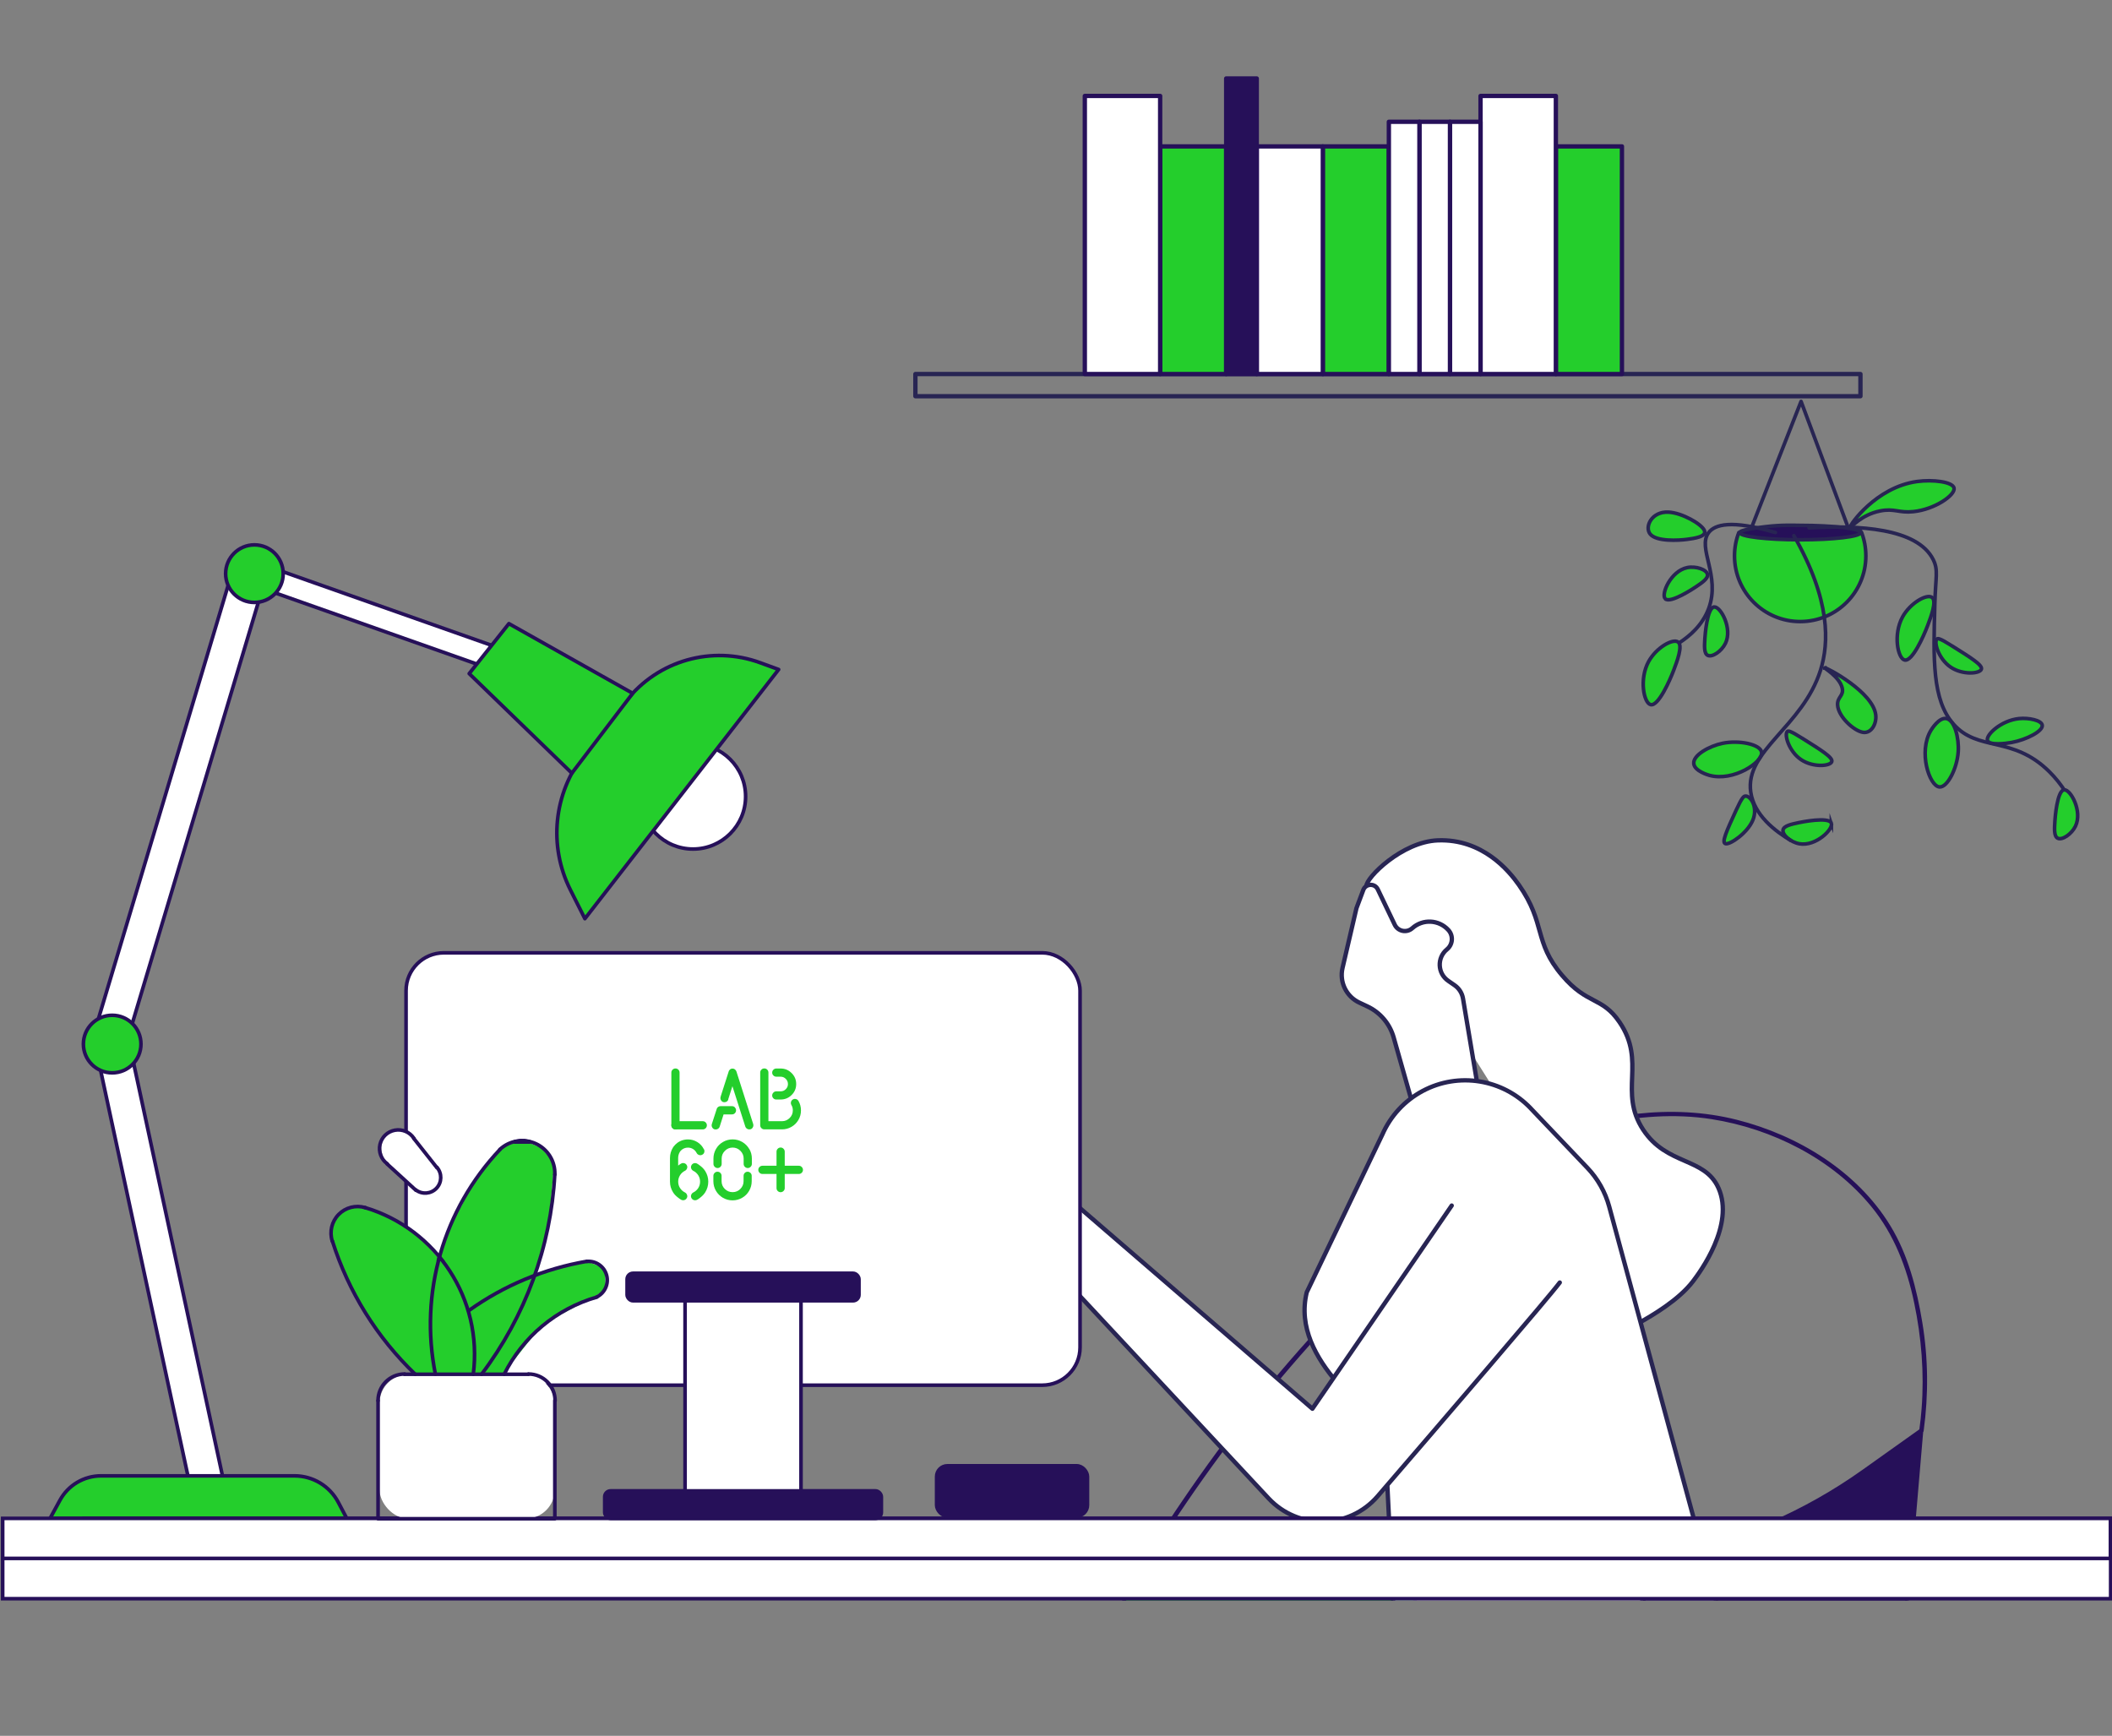 <?xml version="1.0" encoding="UTF-8"?>
<svg id="baner" xmlns="http://www.w3.org/2000/svg" xmlns:xlink="http://www.w3.org/1999/xlink" viewBox="0 0 584 480">
  <rect x="0" y="0" width="584" height="480" fill="#808080" stroke="none"/>
  <defs>
    <style>
      .cls-1, .cls-2, .cls-3, .cls-4, .cls-5, .cls-6, .cls-7, .cls-8, .cls-9, .cls-10 {
        stroke-linecap: round;
      }

      .cls-1, .cls-2, .cls-11, .cls-8, .cls-12, .cls-13, .cls-10 {
        fill: none;
      }

      .cls-1, .cls-3, .cls-4, .cls-5, .cls-6, .cls-7, .cls-8, .cls-9, .cls-10 {
        stroke-linejoin: round;
      }

      .cls-1, .cls-3, .cls-12, .cls-13, .cls-10 {
        stroke: #282553;
      }

      .cls-1, .cls-4, .cls-6, .cls-7, .cls-12 {
        stroke-width: 1.2px;
      }

      .cls-2, .cls-14, .cls-4, .cls-5, .cls-15, .cls-6, .cls-7, .cls-8, .cls-16, .cls-9 {
        stroke: #261059;
      }

      .cls-2, .cls-14, .cls-15, .cls-12, .cls-13, .cls-16 {
        stroke-miterlimit: 10;
      }

      .cls-17, .cls-14, .cls-4, .cls-5 {
        fill: #fff;
      }

      .cls-3, .cls-18, .cls-6, .cls-9 {
        fill: #24ce2c;
      }

      .cls-19, .cls-15, .cls-7 {
        fill: #261059;
      }

      .cls-20 {
        clip-path: url(#clippath);
      }

      .cls-21 {
        fill: #80e285;
      }

      .cls-16 {
        fill: #e6332a;
      }
    </style>
    <clipPath id="clippath">
      <rect class="cls-11" x="0" y="14.84" width="584" height="427.74"/>
    </clipPath>
  </defs>
  <g class="cls-20">
    <path class="cls-9" d="m329.6,539.34l-108.83,29.92c-4.39,1.21-9.23-2.48-10.81-8.23l-1.42-5.16,54.73-22.51c21-8.63,35.73-30.56,39.33-58.52l.32-2.53c1.98-15.4,6.72-29.48,13.78-41.3,2.38-3.98,5.02-7.71,7.92-11.14h45.29c8.04,1.16,16.07,2.32,24.11,3.48-.91,6.24-1.82,12.49-2.72,18.73-1.1,11.85-5.07,36.8-22.78,61.69-13.45,18.9-29.19,29.86-38.91,35.57Z"/>
    <path class="cls-19" d="m531.93,395.61c1.35-9.93,1.26-20.01-.38-29.91-1.54-9.3-3.88-18.64-8.84-26.76-9.2-15.07-25.56-25.01-42.4-29.28-9.13-2.31-18.5-2.69-27.85-1.65-5.78.64-11.5,1.8-17.09,3.37-2.82.79-5.62,1.69-8.38,2.69-1.38.5-2.76,1.02-4.13,1.56-1.21.48-2.6.86-3.63,1.66-18.29,14.02-35.42,29.52-51.18,46.33s-28.82,33.29-41.19,51.49c-1.33,1.95-2.64,3.92-3.93,5.89-.44.67.64,1.3,1.08.63,11.51-17.54,24.3-34.23,38.29-49.88,15.29-17.1,31.98-32.94,49.85-47.32,2.02-1.62,4.05-3.23,6.1-4.82,1.19-.92,2.26-1.69,3.65-2.26,1.29-.53,2.59-1.03,3.9-1.52,5.42-2.02,10.97-3.69,16.62-4.92,10.05-2.17,20.63-3.04,30.83-1.44,16.75,2.63,33.37,10.96,44.21,24.19,6.3,7.69,9.81,16.9,11.83,26.55s2.82,19.42,2.07,29.24c-.15,1.94-.35,3.88-.62,5.82-.11.79,1.1,1.13,1.21.33h0Z"/>
    <g>
      <rect class="cls-14" x="39.75" y="286.96" width="9.34" height="128.03" transform="translate(-72.86 17.2) rotate(-12.15)"/>
      <rect class="cls-14" x="44.6" y="154.1" width="9.34" height="140.55" transform="translate(66.38 -4.71) rotate(16.66)"/>
      <rect class="cls-14" x="106.33" y="130.55" width="6.24" height="83.74" transform="translate(308.47 126.56) rotate(109.43)"/>
      <circle class="cls-5" cx="191.64" cy="220.25" r="14.53"/>
      <path class="cls-9" d="m95.89,419.87H13.84l2.73-5.01c2.27-4.16,6.63-6.75,11.36-6.75h53.51c5.07,0,9.72,2.81,12.09,7.29l2.35,4.46Z"/>
      <path class="cls-9" d="m215.31,185.13l-53.58,68.91-4.01-7.97c-6.1-12.12-4.65-26.68,3.73-37.35l11.72-14.92c8.76-11.16,23.7-15.41,37.02-10.54l5.12,1.87Z"/>
      <polygon class="cls-9" points="174.95 191.72 140.72 172.45 129.74 186.27 158.13 213.8 174.95 191.72"/>
      <circle class="cls-9" cx="31.02" cy="288.71" r="7.96"/>
      <circle class="cls-9" cx="70.35" cy="158.63" r="7.96"/>
    </g>
    <rect class="cls-1" x="253.12" y="103.43" width="261.32" height="6.13"/>
    <rect class="cls-6" x="430.22" y="40.48" width="18.27" height="62.95"/>
    <rect class="cls-6" x="365.77" y="40.48" width="18.27" height="62.95"/>
    <rect class="cls-6" x="320.79" y="40.48" width="18.27" height="62.95"/>
    <rect class="cls-4" x="347.51" y="40.48" width="18.27" height="62.95"/>
    <rect class="cls-7" x="339.06" y="21.7" width="8.45" height="81.73"/>
    <rect class="cls-4" x="409.39" y="26.53" width="20.83" height="76.9"/>
    <rect class="cls-4" x="299.97" y="26.53" width="20.83" height="76.9"/>
    <rect class="cls-4" x="400.94" y="33.68" width="8.45" height="69.75"/>
    <rect class="cls-4" x="392.49" y="33.68" width="8.45" height="69.75"/>
    <rect class="cls-4" x="384.04" y="33.68" width="8.45" height="69.75"/>
    <g>
      <polyline class="cls-10" points="498.02 111 514.76 155.85 480.42 155.85 498.02 111"/>
      <path class="cls-21" d="m514.34,146.91c.04,1.16-.34-1,.41.33,0,.01,0,.02.01.03.76,2,1.18,4.18,1.18,6.45,0,10.04-8.13,18.16-18.16,18.16s-18.16-8.13-18.16-18.16c0-2.27.42-4.45,1.19-6.45"/>
      <path class="cls-3" d="m514.34,146.91c.04,1.16-.34-1,.41.33,0,.01,0,.02.01.03.76,2,1.18,4.18,1.18,6.45,0,10.04-8.13,18.16-18.16,18.16s-18.16-8.13-18.16-18.16c0-2.27.42-4.45,1.19-6.45"/>
      <path class="cls-19" d="m481.06,147.27c0,1.1,7.48,1.99,16.71,1.99s16.71-.89,16.71-1.99-7.48-1.99-16.71-1.99c-1.56,0-5.01-.19-9.47.35-2.1.25-7.24.88-7.24,1.64"/>
      <path class="cls-10" d="m481.06,147.27c0,1.1,7.48,1.99,16.71,1.99s16.71-.89,16.71-1.99-7.48-1.99-16.71-1.99c-1.56,0-5.01-.19-9.47.35-2.1.25-7.24.88-7.24,1.64Z"/>
      <path class="cls-10" d="m500.24,145.98c13.54-.8,29.96-.03,34.34,8.8,1.44,2.91.63,4.77.43,12.2-.43,15.49-.73,26.52,5.11,33.2,6.84,7.83,16.32,3.1,26.54,13.2,3.67,3.63,5.76,7.52,6.95,10.22"/>
      <path class="cls-18" d="m570.77,218.41c-1.98.16-2.53,8.1-2.56,8.64-.14,2.12-.27,4.19.76,4.73,1.24.65,3.85-1.11,4.92-3.31,2.01-4.14-1.34-10.21-3.12-10.06"/>
      <path class="cls-13" d="m570.77,218.41c-1.98.16-2.53,8.1-2.56,8.64-.14,2.12-.27,4.19.76,4.73,1.24.65,3.85-1.11,4.92-3.31,2.01-4.14-1.34-10.21-3.12-10.06Z"/>
      <path class="cls-18" d="m506.4,227.62c-.69-1.86-8.49-.25-9.01-.14-2.07.44-4.11.87-4.35,2-.29,1.36,2.11,3.41,4.51,3.84,4.53.82,9.47-4.04,8.85-5.71"/>
      <path class="cls-13" d="m506.4,227.62c-.69-1.86-8.49-.25-9.01-.14-2.07.44-4.11.87-4.35,2-.29,1.36,2.11,3.41,4.51,3.84,4.53.82,9.47-4.04,8.85-5.71Z"/>
      <path class="cls-18" d="m473.99,167.84c-1.98.16-2.53,8.1-2.56,8.64-.14,2.12-.27,4.19.76,4.73,1.24.65,3.85-1.11,4.92-3.31,2.01-4.14-1.34-10.21-3.12-10.06"/>
      <path class="cls-13" d="m473.99,167.84c-1.98.16-2.53,8.1-2.56,8.64-.14,2.12-.27,4.19.76,4.73,1.24.65,3.85-1.11,4.92-3.31,2.01-4.14-1.34-10.21-3.12-10.06Z"/>
      <path class="cls-18" d="m460.45,165.56c1.33,1.47,7.97-2.93,8.41-3.23,1.76-1.18,3.49-2.34,3.29-3.48-.24-1.37-3.23-2.38-5.62-1.89-4.51.93-7.28,7.28-6.08,8.6"/>
      <path class="cls-13" d="m460.45,165.56c1.33,1.47,7.97-2.93,8.41-3.23,1.76-1.18,3.49-2.34,3.29-3.48-.24-1.37-3.23-2.38-5.62-1.89-4.51.93-7.28,7.28-6.08,8.6Z"/>
      <path class="cls-18" d="m549.58,204.79c-.58-1.54,3.79-5.59,8.72-6.08,2.7-.27,6.19.47,6.41,1.81.28,1.65-4.38,4.04-8.46,4.79-1.74.32-6.16.84-6.67-.52"/>
      <path class="cls-13" d="m549.58,204.79c-.58-1.54,3.79-5.59,8.72-6.08,2.7-.27,6.19.47,6.41,1.81.28,1.65-4.38,4.04-8.46,4.79-1.74.32-6.16.84-6.67-.52Z"/>
      <path class="cls-18" d="m538.17,198.69c2.32.39,3.56,5.41,3.31,9.18-.3,4.61-3.01,9.95-5.2,9.74-2.81-.27-5.88-9.74-2.37-15.61.19-.32,2.23-3.65,4.26-3.31"/>
      <path class="cls-13" d="m538.17,198.69c2.32.39,3.56,5.41,3.31,9.18-.3,4.61-3.01,9.95-5.2,9.74-2.81-.27-5.88-9.74-2.37-15.61.19-.32,2.23-3.65,4.26-3.31Z"/>
      <path class="cls-18" d="m468.35,211.17c-.24-2.34,4.26-4.87,7.97-5.63,4.53-.93,10.39.25,10.78,2.43.49,2.78-7.83,8.26-14.42,6.43-.36-.1-4.11-1.18-4.32-3.22"/>
      <path class="cls-13" d="m468.35,211.17c-.24-2.34,4.26-4.87,7.97-5.63,4.53-.93,10.39.25,10.78,2.43.49,2.78-7.83,8.26-14.42,6.43-.36-.1-4.11-1.18-4.32-3.22Z"/>
      <path class="cls-18" d="m533,173.05c-1.05,2.78-4.21,9.94-6.34,9.46-1.91-.43-3.22-7.1-.57-11.92,2.12-3.85,6.71-6.45,8.14-5.39,1.37,1.01-.28,5.34-1.23,7.85"/>
      <path class="cls-13" d="m533,173.05c-1.05,2.78-4.21,9.94-6.34,9.46-1.91-.43-3.22-7.1-.57-11.92,2.12-3.85,6.71-6.45,8.14-5.39,1.37,1.01-.28,5.34-1.23,7.85Z"/>
      <path class="cls-18" d="m466.46,149.15c-2.27.3-8.5.68-10.2-1.51-1.53-1.97.43-6.26,5.11-6.02,3.73.19,9.12,3.25,9.91,5.05.76,1.73-2.77,2.21-4.82,2.48"/>
      <path class="cls-13" d="m466.46,149.15c-2.27.3-8.5.68-10.2-1.51-1.53-1.97.43-6.26,5.11-6.02,3.73.19,9.12,3.25,9.91,5.05.76,1.73-2.77,2.21-4.82,2.48Z"/>
      <path class="cls-18" d="m462.78,185.39c-1.05,2.78-4.21,9.94-6.34,9.46-1.91-.43-3.22-7.1-.57-11.92,2.12-3.85,6.71-6.45,8.14-5.39,1.37,1.01-.28,5.34-1.23,7.85"/>
      <path class="cls-13" d="m462.78,185.39c-1.05,2.78-4.21,9.94-6.34,9.46-1.91-.43-3.22-7.1-.57-11.92,2.12-3.85,6.71-6.45,8.14-5.39,1.37,1.01-.28,5.34-1.23,7.85Z"/>
      <path class="cls-18" d="m539.69,178.56c5.43,3.4,8.57,5.37,8.19,6.5-.42,1.25-5.15,1.65-8.44-.54-3.45-2.3-4.79-7.07-3.82-7.83.24-.19.73-.23,4.08,1.87"/>
      <path class="cls-13" d="m539.69,178.56c5.43,3.4,8.57,5.37,8.19,6.5-.42,1.25-5.15,1.65-8.44-.54-3.45-2.3-4.79-7.07-3.82-7.83.24-.19.73-.23,4.08,1.87Z"/>
      <path class="cls-18" d="m498.32,204.13c5.43,3.4,8.57,5.37,8.19,6.5-.42,1.25-5.15,1.65-8.44-.54-3.45-2.3-4.79-7.07-3.82-7.83.24-.19.73-.23,4.08,1.87"/>
      <path class="cls-13" d="m498.32,204.13c5.43,3.4,8.57,5.37,8.19,6.5-.42,1.25-5.15,1.65-8.44-.54-3.45-2.3-4.79-7.07-3.82-7.83.24-.19.73-.23,4.08,1.87Z"/>
      <path class="cls-18" d="m480.05,224.08c-2.6,5.67-4.1,8.94-2.91,9.22,1.31.3,6.05-2.97,7.53-6.48,1.55-3.67-.71-6.99-2.17-6.66-.36.08-.85.42-2.45,3.92"/>
      <path class="cls-13" d="m480.05,224.08c-2.6,5.67-4.1,8.94-2.91,9.22,1.31.3,6.05-2.97,7.53-6.48,1.55-3.67-.71-6.99-2.17-6.66-.36.08-.85.42-2.45,3.92Z"/>
      <path class="cls-18" d="m511.65,145.73c-.33-.38,7.06-11.03,18.45-12.58,4.35-.59,9.83.07,10.22,1.8.42,1.92-5.28,5.91-11.26,6.53-4.01.42-5.25-.98-9.18-.19-5.33,1.08-8.04,4.67-8.23,4.45"/>
      <path class="cls-13" d="m511.65,145.73c-.33-.38,7.06-11.03,18.45-12.58,4.35-.59,9.83.07,10.22,1.8.42,1.92-5.28,5.91-11.26,6.53-4.01.42-5.25-.98-9.18-.19-5.33,1.08-8.04,4.67-8.23,4.45Z"/>
      <path class="cls-18" d="m504.58,184.67c.52-.07,13.36,6.67,14.09,13.02.28,2.43-1.17,5.1-3.43,4.83-2.51-.3-6.99-4.35-7.12-7.64-.09-2.2,1.84-2.47,1.25-4.73-.79-3.07-5.1-5.45-4.79-5.49"/>
      <path class="cls-13" d="m504.58,184.67c.52-.07,13.36,6.67,14.09,13.02.28,2.43-1.17,5.1-3.43,4.83-2.51-.3-6.99-4.35-7.12-7.64-.09-2.2,1.84-2.47,1.25-4.73-.79-3.07-5.1-5.45-4.79-5.49Z"/>
      <path class="cls-10" d="m496.03,148.12c10.23,17.87,9.72,29.69,7.38,37.18-4.92,15.7-21,22.21-19.3,33.77.94,6.38,6.77,10.78,11.07,13.34"/>
      <path class="cls-10" d="m464.53,177.63c2.73-1.8,6.25-4.78,7.95-9.37,3.35-9.07-3.27-16.76,0-21,1.69-2.19,6.15-3.62,18.45,0"/>
    </g>
    <g>
      <path class="cls-17" d="m377.83,245.04c-.14-2.28,9.86-12.28,19.73-12.66,12.35-.47,19.65,8.35,22.45,12.34,7.48,10.65,4.02,15.67,11.92,24.98,7.03,8.29,11.01,5.78,15.89,12.95,7.51,11.03-.37,19.26,6.54,29.75,6.57,9.97,16.99,7.54,20.82,16.11,4.56,10.21-5.14,23.3-7,25.75-4.04,5.33-11.62,9.65-14.56,11.32"/>
      <path class="cls-12" d="m377.83,245.04c-.14-2.28,9.86-12.28,19.73-12.66,12.35-.47,19.65,8.35,22.45,12.34,7.48,10.65,4.02,15.67,11.92,24.98,7.03,8.29,11.01,5.78,15.89,12.95,7.51,11.03-.37,19.26,6.54,29.75,6.57,9.97,16.99,7.54,20.82,16.11,4.56,10.21-5.14,23.3-7,25.75-4.04,5.33-11.62,9.65-14.56,11.32"/>
      <path class="cls-17" d="m410.31,310.59c-.26-.61-17.53,2.41-17.53,2.41l-7.42-26.15c-1.07-3.78-3.74-6.91-7.3-8.57l-2.15-1.01c-3.64-1.69-5.59-5.7-4.68-9.61l3.85-16.52,1.89-5.04c.68-1.8,3.18-1.91,4.01-.17l4.68,9.77c.89,1.86,3.32,2.35,4.86.97,2.9-2.61,7.37-2.38,9.99.52,1.41,1.56,1.23,3.99-.4,5.33-2.81,2.3-2.64,6.66.36,8.72l1.74,1.2c1.24.86,2.08,2.18,2.33,3.67l5.78,34.48Z"/>
      <path class="cls-12" d="m410.31,310.59c-.26-.61-17.53,2.41-17.53,2.41l-7.42-26.15c-1.07-3.78-3.74-6.91-7.3-8.57l-2.15-1.01c-3.64-1.69-5.59-5.7-4.68-9.61l3.85-16.52,1.89-5.04c.68-1.8,3.18-1.91,4.01-.17l4.68,9.77c.89,1.86,3.32,2.35,4.86.97,2.9-2.61,7.37-2.38,9.99.52,1.41,1.56,1.23,3.99-.4,5.33-2.81,2.3-2.64,6.66.36,8.72l1.74,1.2c1.24.86,2.08,2.18,2.33,3.67l5.78,34.48Z"/>
      <path class="cls-17" d="m423.27,306.5l15.67,16.45c2.87,3.01,4.94,6.69,6.03,10.71l35.31,130.24-94.23-4.33-3.11-62.56c-1.76-5.74-26.31-20.25-21.61-39.65l20.92-43.65c2.26-5.15,6.18-9.38,11.14-12.03,9.91-5.29,22.14-3.31,29.89,4.82"/>
      <path class="cls-1" d="m423.27,306.5l15.67,16.45c2.87,3.01,4.94,6.69,6.03,10.71l35.31,130.24-94.23-4.33-3.11-62.56c-1.76-5.74-26.31-20.25-21.61-39.65l20.92-43.65c2.26-5.15,6.18-9.38,11.14-12.03,9.91-5.29,22.14-3.31,29.89,4.82Z"/>
      <path class="cls-17" d="m343.24,473.34c-2.26.32-21.98,1.13-37.63,1.73-11.26.43-20.56,8.93-22.01,20.12l-22.11,170.71,21.18,2.46,34.97-146.76,61.07.49-35.46-48.75Z"/>
      <path class="cls-1" d="m343.24,473.34c-2.26.32-21.98,1.13-37.63,1.73-11.26.43-20.56,8.93-22.01,20.12l-22.11,170.71,21.18,2.46,34.97-146.76,61.07.49-35.46-48.75Z"/>
      <path class="cls-15" d="m478.18,454.63l1.72,11.77c2.84,19.48-6.12,38.79-22.83,49.19l-65.07,40.5-54.17-84.71,140.36-16.74Z"/>
      <path class="cls-1" d="m478.18,454.63l1.72,11.77c2.84,19.48-6.12,38.79-22.83,49.19l-65.07,40.5-54.17-84.71,140.36-16.74Z"/>
      <path class="cls-17" d="m431.3,354.65c-2.64,3.61-31.96,37.74-50.35,59.08-7.88,9.15-21.95,9.41-30.19.58l-70.3-75.38-5.87-4.44c-2.62-1.99-4.4-4.88-4.99-8.12l-1.09-5.96c-.43-2.36.52-4.75,2.45-6.18l2.49-1.83c3.32-2.45,8.02-1.63,10.31,1.8l11.09,16.61,3.31,2.86,64.74,55.88,38.52-56.18"/>
      <path class="cls-1" d="m431.3,354.65c-2.64,3.61-31.96,37.74-50.35,59.08-7.88,9.15-21.95,9.41-30.19.58l-70.3-75.38-5.87-4.44c-2.62-1.99-4.4-4.88-4.99-8.12l-1.09-5.96c-.43-2.36.52-4.75,2.45-6.18l2.49-1.83c3.32-2.45,8.02-1.63,10.31,1.8l11.09,16.61,3.31,2.86,64.74,55.88,38.52-56.18"/>
      <line class="cls-17" x1="268.41" y1="369.44" x2="277.94" y2="357.6"/>
      <line class="cls-1" x1="287.81" y1="346.24" x2="297.35" y2="334.41"/>
      <polyline class="cls-15" points="478.18 454.63 387.38 456.03 337.82 471.37"/>
    </g>
    <path class="cls-15" d="m297.35,519.94v4.9c0,5.47,4.43,9.91,9.91,9.91h135.6c43.31,0,79.41-33.15,83.09-76.31l5.38-63-16.08,11.44c-8.02,5.71-16.62,10.56-25.65,14.49l-7.78,3.39c-20.62,8.98-37.68,24.55-48.5,44.27l-1.19,2.16c-13.08,23.83-37.13,39.63-64.2,42.16l-70.57,6.59Z"/>
    <line class="cls-16" x1="22.73" y1="419.87" x2="606.21" y2="419.87"/>
    <rect class="cls-14" x=".74" y="419.87" width="582.83" height="11.14"/>
    <rect class="cls-14" x=".74" y="430.94" width="582.89" height="11.14"/>
    <g>
      <rect class="cls-14" x="112.28" y="263.48" width="186.37" height="119.56" rx="10.46" ry="10.46"/>
      <rect class="cls-15" x="173.4" y="352.09" width="64.12" height="7.61" rx="1.64" ry="1.64"/>
      <rect class="cls-15" x="167.21" y="412.26" width="76.5" height="7.61" rx="1.64" ry="1.64"/>
      <rect class="cls-15" x="258.99" y="405.33" width="41.71" height="13.87" rx="2.98" ry="2.98"/>
      <rect class="cls-14" x="189.43" y="359.7" width="32.06" height="52.57"/>
    </g>
    <g>
      <path class="cls-18" d="m206.74,324.01c-.31,0-.58.11-.8.33-.22.22-.33.49-.33.8v1.49c0,.83-.3,1.54-.89,2.14-.59.6-1.31.89-2.15.89s-1.55-.3-2.15-.89c-.6-.6-.89-1.31-.89-2.14v-1.49c0-.31-.11-.58-.33-.8-.22-.22-.48-.33-.8-.33s-.58.11-.8.33c-.22.22-.34.49-.34.8v1.49c0,.96.24,1.85.71,2.66.47.81,1.12,1.45,1.93,1.93.82.47,1.7.71,2.66.71s1.85-.24,2.66-.71c.82-.47,1.46-1.11,1.93-1.93.47-.81.71-1.7.71-2.66v-1.49c0-.31-.11-.58-.34-.8-.22-.22-.49-.33-.8-.33h0Z"/>
      <path class="cls-18" d="m207.17,317.71c-.47-.81-1.12-1.45-1.93-1.93-.82-.47-1.7-.71-2.66-.71s-1.85.24-2.66.71c-.82.47-1.46,1.11-1.93,1.93-.47.81-.71,1.7-.71,2.66v1.48c0,.31.11.58.34.8.22.22.49.34.8.34s.58-.11.8-.34c.22-.22.33-.49.33-.8v-1.48c0-.83.3-1.54.9-2.14.6-.6,1.31-.9,2.14-.9s1.54.3,2.14.9c.6.6.9,1.31.9,2.14v1.48c0,.31.11.58.33.8.22.22.49.34.8.34s.58-.11.8-.34c.22-.22.34-.49.34-.8v-1.48c0-.96-.24-1.85-.71-2.66h0Z"/>
      <path class="cls-18" d="m194.99,323.81c-.38-.6-.87-1.07-1.4-1.47-.28-.21-.56-.44-.88-.6-.17-.08-.33-.12-.5-.12-.12,0-.25.02-.37.06-.3.1-.52.3-.66.58-.08.15-.12.3-.12.46,0,.13.02.26.07.39.11.3.3.51.57.65.58.29,1.03.7,1.38,1.24.33.53.5,1.12.5,1.76s-.17,1.23-.5,1.76c-.34.53-.8.94-1.38,1.23-.27.14-.46.36-.57.66-.05.13-.07.26-.07.38,0,.17.04.32.12.48.09.19.23.35.42.47.18.11.38.17.6.17.14,0,.31-.04.51-.11.32-.16.6-.38.88-.6.54-.41,1.02-.87,1.4-1.47.57-.91.85-1.89.86-2.96,0-1.06-.29-2.05-.86-2.96h0Z"/>
      <path class="cls-18" d="m194.64,317.81c-.42-.84-1.02-1.51-1.82-2-.8-.49-1.67-.73-2.61-.73-.31,0-.61.03-.89.08-.71.12-1.37.4-1.98.83-.22.16-.41.34-.6.52-.37.37-.62.75-.62.75-.58.91-.86,1.91-.86,2.97v6.53c0,1.07.29,2.05.86,2.96.37.6.86,1.06,1.4,1.47.28.21.56.44.88.6.19.07.36.11.51.11.22,0,.42-.06.6-.17.18-.12.32-.27.42-.47.08-.15.12-.31.12-.48,0-.12-.03-.25-.08-.38-.11-.3-.3-.52-.57-.66-.58-.29-1.03-.7-1.37-1.23-.34-.53-.5-1.11-.5-1.76,0-.64.17-1.22.5-1.76.34-.54.8-.96,1.37-1.24.27-.14.46-.35.57-.65.05-.13.08-.26.08-.39,0-.16-.04-.31-.12-.46-.14-.29-.37-.48-.66-.58-.12-.04-.25-.07-.37-.07-.17,0-.33.04-.5.12-.32.16-.6.39-.88.6v-2.1c0-.62.16-1.19.48-1.71.05-.08.11-.16.17-.23.04-.05.09-.1.13-.15.53-.52,1.17-.79,1.92-.79.51,0,.99.13,1.41.39.43.26.76.63,1,1.09.14.27.37.46.67.56.3.1.59.07.87-.07.41-.2.62-.54.62-1.02,0-.17-.04-.34-.13-.51h0Z"/>
      <path class="cls-18" d="m210.02,322.7c.22-.22.49-.34.8-.34h3.9v-3.9c0-.31.11-.58.33-.8.22-.22.48-.34.8-.34s.58.11.8.34c.22.22.34.49.34.8v3.9h3.9c.31,0,.58.11.8.34.22.22.34.49.34.8s-.11.58-.34.8c-.22.22-.49.33-.8.33h-3.9v3.91c0,.31-.11.58-.34.8-.22.22-.49.33-.8.33s-.58-.11-.8-.33c-.22-.22-.33-.49-.33-.8v-3.91h-3.9c-.31,0-.58-.11-.8-.33-.22-.22-.34-.49-.34-.8s.11-.58.34-.8h0Z"/>
      <path class="cls-18" d="m185.64,296.59c0-.31.11-.58.34-.8.22-.22.49-.33.8-.33s.58.11.8.33c.22.22.33.49.33.8v14.59c0,.31-.11.58-.33.8-.22.22-.48.33-.8.33s-.58-.11-.8-.33c-.22-.22-.34-.49-.34-.8v-14.59h0Z"/>
      <path class="cls-18" d="m185.98,310.38c.23-.22.5-.34.82-.34h7.53c.32,0,.58.11.8.34.22.22.33.49.33.8s-.11.58-.33.8c-.22.22-.48.33-.8.33h-7.53c-.32,0-.59-.11-.82-.33-.23-.22-.34-.48-.34-.8s.11-.58.34-.8h0Z"/>
      <path class="cls-18" d="m220.79,304.44c-.16-.27-.39-.44-.69-.53-.1-.03-.2-.04-.3-.04-.19,0-.38.05-.55.15-.27.16-.44.39-.53.69-.03.1-.04.2-.04.3,0,.19.05.37.15.55.27.44.4.94.4,1.49,0,.82-.29,1.53-.88,2.11-.59.58-1.29.88-2.12.88h-3.75v-13.46c0-.31-.11-.58-.33-.8-.22-.22-.48-.33-.8-.33s-.58.11-.8.33c-.22.22-.34.48-.34.8v14.59c0,.31.11.58.34.8.22.22.49.33.8.33h4.87c.95,0,1.83-.23,2.64-.7.81-.47,1.45-1.11,1.92-1.91s.7-1.68.7-2.64-.23-1.81-.69-2.62Zm-1.9-7.71c-.84-.84-1.86-1.26-3.04-1.26h-1.19c-.31,0-.58.11-.8.33-.22.22-.34.48-.34.8s.11.58.34.8c.22.22.49.33.8.33h1.19c.56,0,1.03.2,1.43.6.4.4.6.88.6,1.44s-.2,1.02-.6,1.42c-.4.4-.87.59-1.43.59h-1.19c-.31,0-.58.11-.8.34-.22.22-.34.49-.34.8s.11.58.34.8c.22.22.49.32.8.32h1.19c1.19,0,2.21-.42,3.05-1.25.84-.83,1.26-1.84,1.26-3.03s-.42-2.19-1.27-3.04Z"/>
      <path class="cls-18" d="m201.4,304.04c-.08.21-.19.39-.38.53-.21.15-.43.22-.68.22-.06,0-.18-.01-.36-.04-.28-.09-.49-.27-.64-.56-.09-.17-.13-.35-.14-.54,0-.11.02-.22.05-.34l.03-.07s0-.03,0-.04l2.25-7.03s.03-.04.04-.06c0,0,0-.02,0-.03.01-.03.04-.04.05-.06.05-.08.1-.16.17-.22.05-.05.11-.09.17-.14.03-.02.04-.04.07-.05.02,0,.04,0,.06-.01.05-.02.08-.06.13-.07.11-.03.22-.04.32-.04,0,0,0,0,0,0,0,0,0,0,0,0,.11,0,.22.01.32.04.05.01.09.05.14.07.02,0,.04,0,.06.01.03.01.04.04.07.05.07.04.13.08.18.14.08.08.15.17.21.27,0,0,0,0,.01.01,0,0,0,0,0,.01.03.06.07.11.09.17l4.65,14.57c.04.12.05.23.05.34,0,.19-.05.37-.14.54-.14.29-.36.48-.64.56-.17.03-.29.04-.36.04-.25,0-.47-.07-.68-.22-.21-.15-.34-.34-.42-.58l-3.56-11.15-1.17,3.67h0Z"/>
      <path class="cls-18" d="m196.83,310.83l1.31-4.04s0-.02.01-.03c.03-.1.05-.18.07-.23.06-.11.12-.22.22-.31.23-.22.5-.34.82-.34h3.15c.32,0,.58.11.8.34.08.09.14.19.19.29.01.03.04.05.05.08.05.13.08.28.08.44,0,.31-.11.58-.33.8-.22.22-.48.33-.8.33h-2.32l-1.08,3.39c-.07.23-.21.42-.41.56-.2.14-.43.22-.67.22-.07,0-.18-.01-.36-.04-.29-.1-.5-.29-.65-.57-.09-.17-.14-.35-.14-.54,0-.11.02-.22.05-.32h0Z"/>
    </g>
  </g>
  <g>
    <path class="cls-17" d="m107.24,313.46s-.04.04-.07.06c0,0-.3.29-.66.8,0,0-.69.99-.97,2.11-.08.33-.38,1.73.67,4.02,1.21,2.65,3.25,4.14,7.28,7.02,3.04,2.18,3.84,2.38,4.66,2.27,1.77-.25,3.4-1.93,3.7-3.7.24-1.45-.52-2.28-4.11-7.02-3.7-4.88-4.42-5.99-6.15-6.35-1.76-.37-3.37.28-4.34.8Z"/>
    <rect class="cls-17" x="104.94" y="380.03" width="48.46" height="39.92" rx="8.04" ry="8.04"/>
    <polygon class="cls-18" points="139.23 379.8 149.9 366.3 164.27 358.57 167.49 356.6 167.3 350.73 161.42 348.51 154.24 350.54 143.53 354.28 129.4 362.99 130.25 366.08 131.28 375.72 130.95 379.91 139.23 379.8"/>
    <polygon class="cls-18" points="117.35 365.09 121.41 348.18 124.03 339.31 127.72 333.25 130.82 326.89 137.87 317.96 144.11 315.11 149.69 317.42 153.26 321.56 151.72 338.76 146.6 356.17 137.97 372.41 133.24 379.95 116.99 375.04 117.35 365.09"/>
    <polygon class="cls-18" points="114.74 379.92 104.86 368.68 97.52 356.86 91.84 342.19 91.84 339.27 92.98 336.42 97.4 333.68 104.59 335.14 115.62 341.67 124.5 351.45 130.32 364.5 131.34 379.87 116.99 379.94 114.74 379.92"/>
    <polygon class="cls-2" points="143.67 315.49 145.16 315.49 143.61 315.49 143.67 315.49"/>
    <path class="cls-2" d="m143.61,315.49l2.91.27h-4.33l1.42-.27Zm1.56,0h-1.56l2.91.27-1.35-.27Z"/>
    <path class="cls-2" d="m142.18,315.76h4.54-4.6.07Zm4.33,0h-4.33,4.54-.2Z"/>
    <polygon class="cls-2" points="121.47 347.65 121.94 348.19 121.33 348.19 121.47 347.65"/>
    <path class="cls-8" d="m138.26,317.85c-15.69,16.58-22.35,39.74-17.87,62.12"/>
    <path class="cls-8" d="m153.42,324.77c.12-3.65-1.96-7.02-5.29-8.53-3.32-1.51-7.23-.88-9.91,1.61"/>
    <path class="cls-8" d="m133.15,380.03c12.09-15.98,19.15-35.21,20.25-55.22"/>
    <path class="cls-8" d="m91.92,343.22c4.44,13.99,12.31,26.64,22.9,36.8"/>
    <path class="cls-8" d="m100.98,333.94c-2.61-.78-5.43-.05-7.34,1.89-1.91,1.94-2.59,4.78-1.76,7.37"/>
    <path class="cls-8" d="m130.87,379.99c2.66-20.62-10.02-40.12-29.95-46.07"/>
    <path class="cls-8" d="m162.31,348.78c-11.75,2.01-22.9,6.65-32.61,13.58"/>
    <path class="cls-8" d="m165,358.64c2.24-1.09,3.39-3.61,2.73-6.02-.65-2.4-2.92-4-5.4-3.81"/>
    <path class="cls-8" d="m165.03,358.68c-11.15,3.21-20.44,10.94-25.61,21.33"/>
    <path class="cls-8" d="m114.44,314.76c-1.15-1.73-3.21-2.6-5.25-2.23s-3.66,1.92-4.12,3.94c-.46,2.02.33,4.12,2,5.34"/>
    <line class="cls-8" x1="107.04" y1="321.86" x2="114.96" y2="329.1"/>
    <line class="cls-8" x1="114.42" y1="314.81" x2="120.79" y2="322.87"/>
    <path class="cls-8" d="m115,329.06c1.75,1.31,4.22,1.1,5.71-.5,1.5-1.6,1.55-4.07.13-5.74"/>
    <path class="cls-8" d="m153.49,387.3c0-4.06-3.29-7.35-7.35-7.35"/>
    <polyline class="cls-8" points="153.42 387.33 153.42 419.97 104.54 419.97 104.54 387.33"/>
    <path class="cls-8" d="m111.88,379.95c-4.06,0-7.35,3.29-7.35,7.35"/>
    <line class="cls-8" x1="111.85" y1="380.02" x2="146.11" y2="380.02"/>
  </g>
</svg>